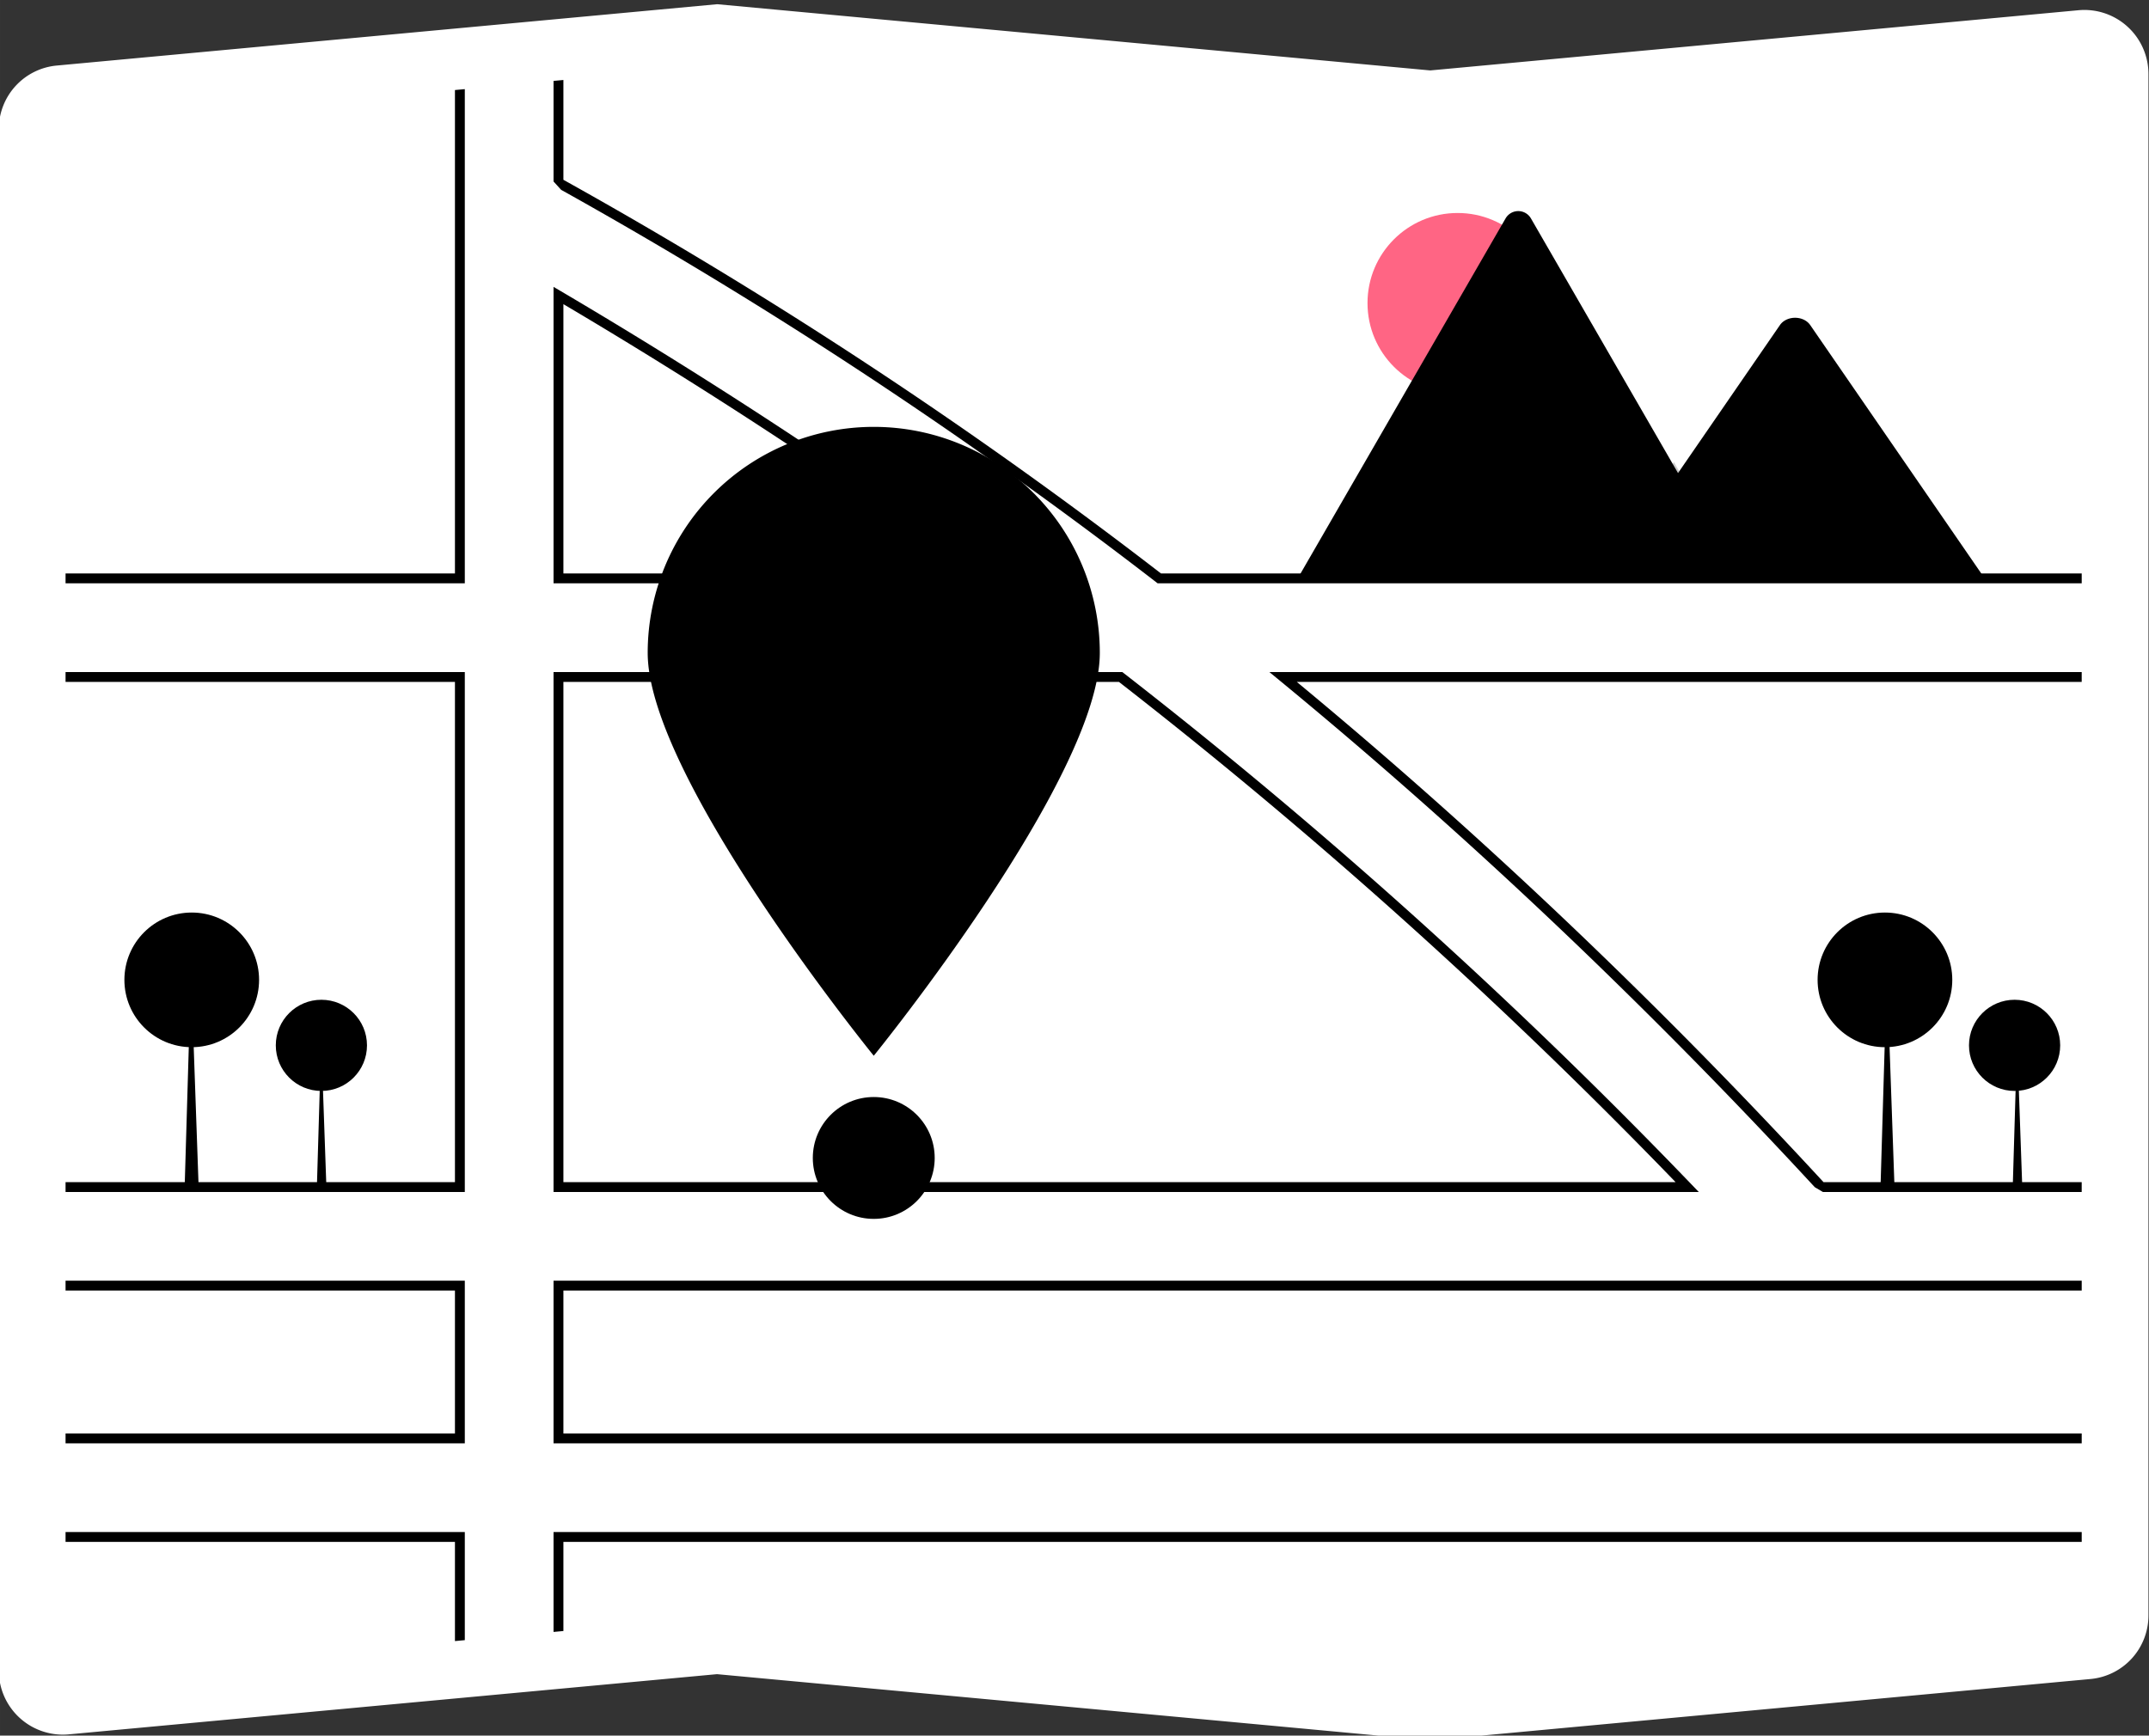 <?xml version="1.0" encoding="UTF-8" standalone="no"?>
<!-- Created with Inkscape (http://www.inkscape.org/) -->

<svg
   width="576"
   height="465.308"
   viewBox="0 0 152.4 123.113"
   version="1.1"
   id="svg1"
   inkscape:version="1.3 (0e150ed6c4, 2023-07-21)"
   sodipodi:docname="mockup-photon_electric.svg"
   xml:space="preserve"
   xmlns:inkscape="http://www.inkscape.org/namespaces/inkscape"
   xmlns:sodipodi="http://sodipodi.sourceforge.net/DTD/sodipodi-0.dtd"
   xmlns="http://www.w3.org/2000/svg"
   xmlns:svg="http://www.w3.org/2000/svg"><rect x="0" y="0" width="152.4" height="123.113" fill="#333333" stroke="none"/><sodipodi:namedview
     id="namedview1"
     pagecolor="#ffffff"
     bordercolor="#666666"
     borderopacity="1.0"
     inkscape:showpageshadow="2"
     inkscape:pageopacity="0.0"
     inkscape:pagecheckerboard="0"
     inkscape:deskcolor="#d1d1d1"
     inkscape:document-units="px"
     inkscape:zoom="0.70710681"
     inkscape:cx="7726.5555"
     inkscape:cy="678.11538"
     inkscape:window-width="2400"
     inkscape:window-height="1261"
     inkscape:window-x="2391"
     inkscape:window-y="-9"
     inkscape:window-maximized="1"
     inkscape:current-layer="layer3"
     showgrid="false"><inkscape:page
       x="-7.2086805e-06"
       y="9.2982536e-06"
       width="152.4"
       height="123.113"
       id="page12"
       margin="0"
       bleed="0" /></sodipodi:namedview><defs
     id="defs1" /><g
     inkscape:groupmode="layer"
     id="layer3"
     inkscape:label="content"
     style="display:inline"
     transform="translate(-499.4,-681.097)"><g
       id="g326"
       transform="matrix(0.799,0,0,0.799,785.766,-343.215)"
       style="display:inline"><path
         d="m -231.46,1436.497 h -0.041 l -63.266,-5.877 -57.53,5.344 a 5.688,5.688 0 0 1 -6.19,-5.138 q -0.024,-0.262 -0.024,-0.526 v -136.827 a 5.663,5.663 0 0 1 5.162,-5.663 l 58.582,-5.442 h 0.041 l 63.266,5.877 57.53,-5.344 a 5.688,5.688 0 0 1 6.19,5.138 q 0.024,0.262 0.024,0.526 v 136.823 a 5.663,5.663 0 0 1 -5.162,5.664 z"
         fill="#3f3d56"
         id="path310"
         style="fill:#ffffff;stroke-width:0.265" /><path
         d="m -270.319,1332.986 c -12.247,-8.919 -25.132,-17.377 -38.295,-25.137 l -0.661,-0.389 v 26.318 h 40.043 z m -38.081,-0.083 v -23.909 c 12.522,7.407 24.784,15.445 36.477,23.909 z m 100.06,54.169 q -7.945,-8.26 -16.3,-16.143 -2.304,-2.176 -4.636,-4.316 -14.232,-13.073 -29.4,-24.867 l -0.118,-0.092 h -50.481 v 46.16 H -207.627 Z m -100.06,-0.133 v -44.41 h 49.306 q 14.626,11.377 28.46,24.027 2.402,2.195 4.771,4.426 8.282,7.784 16.178,15.957 z m 100.06,0.133 q -7.945,-8.26 -16.3,-16.143 -2.304,-2.176 -4.636,-4.316 -14.232,-13.073 -29.4,-24.867 l -0.118,-0.092 h -50.481 v 46.16 H -207.627 Z m -100.06,-0.133 v -44.41 h 49.306 q 14.626,11.377 28.46,24.027 2.402,2.195 4.771,4.426 8.282,7.784 16.178,15.957 z m 38.081,-53.953 c -12.247,-8.919 -25.132,-17.377 -38.295,-25.137 l -0.661,-0.389 v 26.318 h 40.043 z m -38.081,-0.083 v -23.909 c 12.522,7.407 24.784,15.445 36.477,23.909 z m 38.081,0.083 c -12.247,-8.919 -25.132,-17.377 -38.295,-25.137 l -0.661,-0.389 v 26.318 h 40.043 z m -38.081,-0.083 v -23.909 c 12.522,7.407 24.784,15.445 36.477,23.909 z m 100.06,54.169 q -7.945,-8.26 -16.3,-16.143 -2.304,-2.176 -4.636,-4.316 -14.232,-13.074 -29.4,-24.867 l -0.118,-0.092 h -50.481 v 46.16 H -207.627 Z m -100.06,-0.134 v -44.41 h 49.306 q 14.626,11.377 28.46,24.027 2.402,2.195 4.771,4.426 8.282,7.784 16.178,15.957 z m -44.187,8.751 v 0.875 h 34.561 v 12.688 h -34.561 v 0.875 h 35.436 v -14.439 z m 43.312,22.314 v 8.867 l 0.875,-0.081 v -7.911 h 134.761 v -0.875 z m 135.636,-21.439 v -0.875 h -135.636 v 14.439 h 135.636 v -0.875 h -134.761 v -12.688 z m -81.721,-63.662 a 426.983,426.983 0 0 0 -53.04,-34.948 v -8.86 l -0.875,0.081 v 8.929 l 0.674,0.741 a 426.108,426.108 0 0 1 52.826,34.841 l 0.118,0.092 h 82.018 v -0.875 z m -62.666,0 h -34.561 v 0.875 h 35.436 v -43.872 l -0.875,0.081 z m 144.387,8.751 h -72.104 l 0.943,0.774 q 13.316,10.957 26.149,23.242 1.825,1.746 3.636,3.52 9.018,8.811 17.683,18.197 l 0.721,0.427 h 22.971 v -0.875 h -22.916 q -8.571,-9.293 -17.515,-18.048 -1.788,-1.752 -3.59,-3.481 -12.555,-12.046 -25.646,-22.881 h 69.667 z m -178.948,76.35 v 0.875 h 34.561 v 8.803 l 0.875,-0.081 v -9.597 z m 0,-76.35 v 0.875 h 34.561 v 44.41 h -34.561 v 0.875 h 35.436 v -46.16 z m 82.268,-8.668 c -12.247,-8.919 -25.132,-17.377 -38.295,-25.136 l -0.661,-0.389 v 26.318 h 40.043 z m -38.081,-0.083 v -23.909 c 12.522,7.407 24.784,15.445 36.477,23.909 z m 100.06,54.169 q -7.945,-8.26 -16.3,-16.143 -2.304,-2.176 -4.636,-4.316 -14.232,-13.074 -29.4,-24.867 l -0.118,-0.092 h -50.481 v 46.16 H -207.627 Z m -100.06,-0.133 v -44.41 h 49.306 q 14.626,11.377 28.46,24.027 2.402,2.195 4.771,4.426 8.282,7.784 16.178,15.957 z m 38.081,-53.953 c -12.247,-8.919 -25.132,-17.377 -38.295,-25.137 l -0.661,-0.389 v 26.318 h 40.043 z m -38.081,-0.083 v -23.909 c 12.522,7.407 24.784,15.445 36.477,23.909 z m 100.06,54.169 q -7.945,-8.26 -16.3,-16.143 -2.304,-2.176 -4.636,-4.316 -14.232,-13.074 -29.4,-24.867 l -0.118,-0.092 h -50.481 v 46.16 H -207.627 Z m -100.06,-0.133 v -44.41 h 49.306 q 14.626,11.377 28.46,24.027 2.402,2.195 4.771,4.426 8.282,7.784 16.178,15.957 z"
         fill="#ffffff"
         id="path311"
         style="fill:#000000;stroke-width:0.265" /><path
         d="m -260.79,1339.953 c 0,11.081 -20.064,35.766 -20.064,35.766 0,0 -20.064,-24.685 -20.064,-35.766 a 20.064,20.064 0 0 1 40.128,0 z"
         fill="#ffffff"
         id="path312"
         style="fill:#000000;stroke-width:0.265" /><path
         d="m -271.682,1339.081 a 9.172,9.172 0 1 1 -9.172,-9.172 9.168,9.168 0 0 1 9.172,9.172 z"
         fill="#ffffff"
         style="isolation:isolate;fill:#000000;stroke-width:0.265"
         id="path313" /><circle
         cx="-280.854"
         cy="1384.792"
         r="5.409"
         fill="#ffffff"
         id="circle313"
         style="fill:#000000;stroke-width:0.265" /><circle
         cx="-229.033"
         cy="1308.898"
         r="7.997"
         fill="#ff6584"
         id="circle314"
         style="stroke-width:0.265" /><path
         d="m -203.957,1333.541 h -39.229 a 0.8,0.8 0 0 1 -0.147,-0.012 l 18.553,-32.137 a 1.299,1.299 0 0 1 2.261,0 l 12.452,21.567 0.597,1.032 z"
         fill="#ffffff"
         id="path314"
         style="fill:#000000;stroke-width:0.265" /><polygon
         points="561.052,153.413 563.306,157.313 584.141,193.409 533.519,193.409 558.369,157.313 560.157,154.713 "
         opacity="0.2"
         style="isolation:isolate;fill:#000000"
         id="polygon314"
         transform="matrix(0.265,0,0,0.265,-358.51,1282.368)" /><path
         d="m -182.114,1333.541 h -33.93 l 6.575,-9.55 0.473,-0.688 8.568,-12.446 c 0.562,-0.816 1.913,-0.867 2.573,-0.154 a 1.549,1.549 0 0 1 0.123,0.154 z"
         fill="#ffffff"
         id="path315"
         style="fill:#000000;stroke-width:0.265" /><circle
         cx="-179.597"
         cy="1374.796"
         r="4.047"
         fill="#ffffff"
         id="circle315"
         style="fill:#000000;stroke-width:0.265" /><polygon
         points="674.552,395.409 675.98,347.031 677.685,395.409 "
         fill="#cbcbcb"
         id="polygon315"
         transform="matrix(0.265,0,0,0.265,-358.51,1282.368)"
         style="fill:#000000" /><polygon
         points="676.21,357.352 675.842,356.707 676.256,356.2 679.62,351.546 "
         fill="#cbcbcb"
         id="polygon316"
         transform="matrix(0.265,0,0,0.265,-358.51,1282.368)"
         style="fill:#000000" /><polygon
         points="675.934,362.051 676.302,361.406 675.888,360.899 672.524,356.246 "
         fill="#cbcbcb"
         id="polygon317"
         transform="matrix(0.265,0,0,0.265,-358.51,1282.368)"
         style="fill:#000000" /><circle
         cx="-191.104"
         cy="1368.982"
         r="5.977"
         fill="#ffffff"
         id="circle317"
         style="fill:#000000;stroke-width:0.265" /><polygon
         points="630.266,395.409 632.376,323.959 634.893,395.409 "
         fill="#cbcbcb"
         id="polygon318"
         transform="matrix(0.265,0,0,0.265,-358.51,1282.368)"
         style="fill:#000000" /><polygon
         points="632.716,339.202 632.172,338.249 632.784,337.5 637.751,330.628 "
         fill="#cbcbcb"
         id="polygon319"
         transform="matrix(0.265,0,0,0.265,-358.51,1282.368)"
         style="fill:#000000" /><polygon
         points="632.308,346.142 632.852,345.19 632.24,344.441 627.272,337.569 "
         fill="#cbcbcb"
         id="polygon320"
         transform="matrix(0.265,0,0,0.265,-358.51,1282.368)"
         style="fill:#000000" /><circle
         cx="-329.88"
         cy="1374.796"
         r="4.047"
         fill="#ffffff"
         id="circle320"
         style="fill:#000000;stroke-width:0.265" /><polygon
         points="106.552,395.409 107.98,347.031 109.685,395.409 "
         fill="#cbcbcb"
         id="polygon321"
         transform="matrix(0.265,0,0,0.265,-358.51,1282.368)"
         style="fill:#000000" /><polygon
         points="108.21,357.352 107.842,356.707 108.256,356.2 111.62,351.546 "
         fill="#cbcbcb"
         id="polygon322"
         transform="matrix(0.265,0,0,0.265,-358.51,1282.368)"
         style="fill:#000000" /><polygon
         points="107.934,362.051 108.302,361.406 107.888,360.899 104.524,356.246 "
         fill="#cbcbcb"
         id="polygon323"
         transform="matrix(0.265,0,0,0.265,-358.51,1282.368)"
         style="fill:#000000" /><circle
         cx="-341.388"
         cy="1368.982"
         r="5.977"
         fill="#ffffff"
         id="circle323"
         style="fill:#000000;stroke-width:0.265" /><polygon
         points="62.266,395.409 64.376,323.959 66.893,395.409 "
         fill="#cbcbcb"
         id="polygon324"
         transform="matrix(0.265,0,0,0.265,-358.51,1282.368)"
         style="fill:#000000" /><polygon
         points="64.716,339.202 64.172,338.249 64.784,337.5 69.751,330.628 "
         fill="#cbcbcb"
         id="polygon325"
         transform="matrix(0.265,0,0,0.265,-358.51,1282.368)"
         style="fill:#000000" /><polygon
         points="64.308,346.142 64.852,345.19 64.24,344.441 59.272,337.569 "
         fill="#cbcbcb"
         id="polygon326"
         transform="matrix(0.265,0,0,0.265,-358.51,1282.368)"
         style="fill:#000000" /></g></g></svg>

